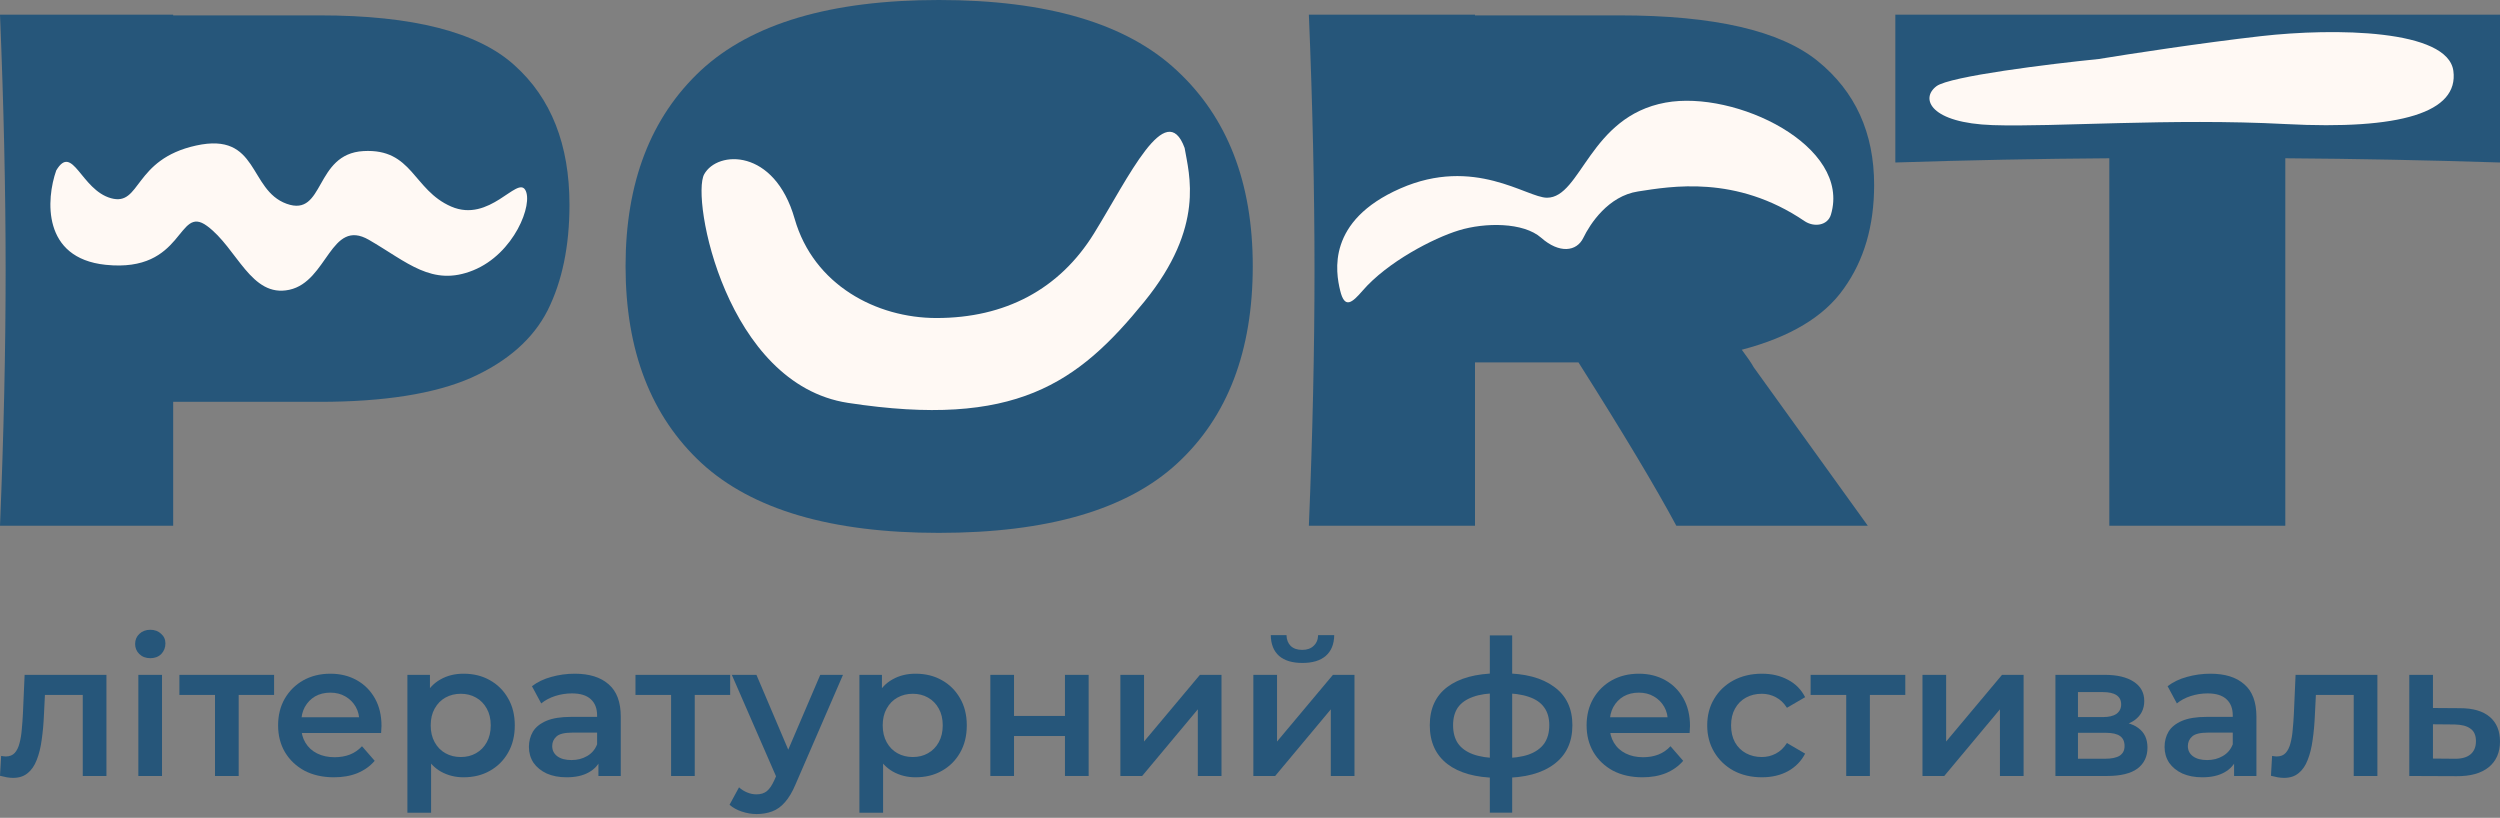 <svg width="645" height="211" viewBox="0 0 645 211" fill="none" xmlns="http://www.w3.org/2000/svg">
<rect x="0" y="0" width="645" height="211" fill="#808080" stroke="none"/>
<path d="M634.69 182.712C638.046 182.712 640.603 183.461 642.362 184.959C644.121 186.458 645 188.575 645 191.311C645 194.145 644.023 196.36 642.068 197.956C640.114 199.52 637.362 200.286 633.811 200.253L621.596 200.204V174.112H627.703V182.663L634.69 182.712ZM633.274 195.758C635.065 195.79 636.433 195.416 637.378 194.634C638.322 193.852 638.795 192.712 638.795 191.214C638.795 189.715 638.322 188.64 637.378 187.989C636.466 187.305 635.098 186.946 633.274 186.914L627.703 186.865V195.709L633.274 195.758Z" fill="#26567A"/>
<path d="M585.906 200.155L586.199 195.025C586.427 195.057 586.639 195.09 586.835 195.123C587.03 195.155 587.209 195.171 587.372 195.171C588.382 195.171 589.164 194.862 589.717 194.243C590.271 193.624 590.678 192.794 590.939 191.751C591.232 190.676 591.428 189.487 591.525 188.184C591.656 186.849 591.753 185.513 591.818 184.178L592.258 174.112H613.366V200.204H607.259V177.63L608.676 179.292H596.265L597.584 177.581L597.242 184.471C597.144 186.784 596.949 188.933 596.656 190.92C596.395 192.875 595.972 194.585 595.385 196.051C594.832 197.517 594.05 198.657 593.04 199.471C592.063 200.286 590.809 200.693 589.278 200.693C588.789 200.693 588.252 200.644 587.665 200.546C587.112 200.448 586.525 200.318 585.906 200.155Z" fill="#26567A"/>
<path d="M576.391 200.2V194.923L576.049 193.8V184.565C576.049 182.773 575.511 181.389 574.437 180.412C573.362 179.402 571.733 178.897 569.55 178.897C568.085 178.897 566.635 179.125 565.202 179.581C563.801 180.037 562.612 180.672 561.635 181.487L559.241 177.04C560.641 175.965 562.303 175.167 564.225 174.646C566.179 174.092 568.199 173.815 570.283 173.815C574.062 173.815 576.977 174.728 579.029 176.552C581.114 178.343 582.157 181.128 582.157 184.907V200.2H576.391ZM568.182 200.542C566.228 200.542 564.518 200.217 563.052 199.565C561.586 198.881 560.446 197.953 559.632 196.78C558.85 195.575 558.459 194.223 558.459 192.725C558.459 191.259 558.801 189.94 559.485 188.767C560.202 187.594 561.358 186.666 562.954 185.982C564.55 185.298 566.668 184.956 569.306 184.956H576.88V189.011H569.746C567.661 189.011 566.26 189.353 565.544 190.037C564.827 190.689 564.469 191.503 564.469 192.48C564.469 193.588 564.909 194.467 565.788 195.119C566.668 195.77 567.889 196.096 569.453 196.096C570.951 196.096 572.287 195.754 573.459 195.07C574.665 194.386 575.528 193.376 576.049 192.041L577.075 195.705C576.489 197.236 575.43 198.425 573.899 199.272C572.401 200.119 570.495 200.542 568.182 200.542Z" fill="#26567A"/>
<path d="M530.303 200.204V174.112H543.055C546.215 174.112 548.691 174.699 550.482 175.871C552.307 177.044 553.219 178.705 553.219 180.855C553.219 182.972 552.372 184.634 550.678 185.839C548.984 187.012 546.736 187.598 543.935 187.598L544.668 186.083C547.828 186.083 550.173 186.67 551.704 187.842C553.267 188.982 554.049 190.66 554.049 192.875C554.049 195.188 553.186 196.996 551.46 198.299C549.733 199.569 547.111 200.204 543.593 200.204H530.303ZM536.117 195.758H543.104C544.766 195.758 546.02 195.497 546.867 194.976C547.714 194.422 548.137 193.592 548.137 192.484C548.137 191.311 547.746 190.448 546.964 189.894C546.183 189.341 544.961 189.064 543.3 189.064H536.117V195.758ZM536.117 185.008H542.518C544.082 185.008 545.254 184.731 546.036 184.178C546.85 183.591 547.258 182.777 547.258 181.735C547.258 180.66 546.85 179.862 546.036 179.34C545.254 178.819 544.082 178.559 542.518 178.559H536.117V185.008Z" fill="#26567A"/>
<path d="M495.998 200.204V174.112H502.106V191.311L516.52 174.112H522.09V200.204H515.982V183.005L501.617 200.204H495.998Z" fill="#26567A"/>
<path d="M476.323 200.204V177.826L477.74 179.292H467.137V174.112H491.567V179.292H481.013L482.43 177.826V200.204H476.323Z" fill="#26567A"/>
<path d="M454.582 200.542C451.846 200.542 449.402 199.972 447.253 198.832C445.135 197.66 443.474 196.063 442.269 194.044C441.064 192.024 440.461 189.728 440.461 187.154C440.461 184.549 441.064 182.252 442.269 180.265C443.474 178.245 445.135 176.666 447.253 175.526C449.402 174.385 451.846 173.815 454.582 173.815C457.123 173.815 459.354 174.337 461.276 175.379C463.23 176.389 464.712 177.887 465.722 179.874L461.031 182.61C460.25 181.373 459.289 180.461 458.149 179.874C457.041 179.288 455.836 178.995 454.533 178.995C453.034 178.995 451.683 179.32 450.477 179.972C449.272 180.623 448.328 181.568 447.643 182.806C446.959 184.011 446.617 185.461 446.617 187.154C446.617 188.848 446.959 190.314 447.643 191.552C448.328 192.757 449.272 193.686 450.477 194.337C451.683 194.989 453.034 195.314 454.533 195.314C455.836 195.314 457.041 195.021 458.149 194.435C459.289 193.848 460.25 192.936 461.031 191.699L465.722 194.435C464.712 196.389 463.23 197.904 461.276 198.979C459.354 200.021 457.123 200.542 454.582 200.542Z" fill="#26567A"/>
<path d="M423.756 200.542C420.857 200.542 418.316 199.972 416.133 198.832C413.984 197.66 412.306 196.063 411.101 194.044C409.928 192.024 409.342 189.728 409.342 187.154C409.342 184.549 409.912 182.252 411.052 180.265C412.225 178.245 413.821 176.666 415.84 175.526C417.892 174.385 420.222 173.815 422.827 173.815C425.368 173.815 427.632 174.369 429.619 175.477C431.606 176.584 433.17 178.148 434.31 180.167C435.45 182.187 436.02 184.565 436.02 187.301C436.02 187.562 436.004 187.855 435.971 188.181C435.971 188.506 435.955 188.816 435.922 189.109H414.179V185.053H432.697L430.303 186.324C430.336 184.825 430.026 183.506 429.375 182.366C428.723 181.226 427.828 180.33 426.687 179.679C425.58 179.027 424.293 178.702 422.827 178.702C421.329 178.702 420.01 179.027 418.87 179.679C417.762 180.33 416.883 181.242 416.231 182.415C415.612 183.555 415.303 184.907 415.303 186.47V187.448C415.303 189.011 415.661 190.396 416.378 191.601C417.094 192.806 418.104 193.734 419.407 194.386C420.71 195.037 422.209 195.363 423.902 195.363C425.368 195.363 426.687 195.135 427.86 194.679C429.033 194.223 430.075 193.506 430.987 192.529L434.261 196.292C433.088 197.66 431.606 198.718 429.815 199.467C428.056 200.184 426.036 200.542 423.756 200.542Z" fill="#26567A"/>
<path d="M387.745 200.685C387.713 200.685 387.566 200.685 387.305 200.685C387.077 200.685 386.849 200.685 386.621 200.685C386.426 200.685 386.296 200.685 386.23 200.685C380.725 200.62 376.458 199.431 373.429 197.118C370.399 194.773 368.885 191.434 368.885 187.102C368.885 182.802 370.399 179.512 373.429 177.232C376.458 174.951 380.774 173.779 386.377 173.714C386.442 173.714 386.572 173.714 386.768 173.714C386.996 173.714 387.208 173.714 387.403 173.714C387.631 173.714 387.761 173.714 387.794 173.714C393.429 173.714 397.81 174.87 400.938 177.183C404.097 179.463 405.677 182.769 405.677 187.102C405.677 191.466 404.097 194.822 400.938 197.167C397.81 199.512 393.413 200.685 387.745 200.685ZM387.55 195.603C390.318 195.603 392.599 195.294 394.39 194.675C396.182 194.024 397.517 193.079 398.397 191.841C399.276 190.571 399.716 188.991 399.716 187.102C399.716 185.245 399.276 183.714 398.397 182.509C397.517 181.271 396.182 180.359 394.39 179.772C392.599 179.153 390.318 178.844 387.55 178.844C387.485 178.844 387.322 178.844 387.061 178.844C386.833 178.844 386.686 178.844 386.621 178.844C383.918 178.844 381.703 179.17 379.976 179.821C378.25 180.44 376.963 181.352 376.116 182.557C375.302 183.763 374.895 185.277 374.895 187.102C374.895 188.958 375.302 190.506 376.116 191.743C376.963 192.981 378.25 193.926 379.976 194.577C381.735 195.229 383.95 195.571 386.621 195.603C386.686 195.603 386.833 195.603 387.061 195.603C387.322 195.603 387.485 195.603 387.55 195.603ZM384.374 209.675V163.941H390.139V209.675H384.374Z" fill="#26567A"/>
<path d="M323.365 200.212V174.12H329.473V191.319L343.887 174.12H349.457V200.212H343.349V183.013L328.984 200.212H323.365ZM336.02 171.042C333.414 171.042 331.411 170.439 330.01 169.234C328.61 167.996 327.893 166.205 327.86 163.859H331.916C331.948 165.032 332.307 165.96 332.991 166.644C333.707 167.329 334.701 167.671 335.971 167.671C337.209 167.671 338.186 167.329 338.903 166.644C339.652 165.96 340.043 165.032 340.076 163.859H344.229C344.196 166.205 343.463 167.996 342.03 169.234C340.629 170.439 338.626 171.042 336.02 171.042Z" fill="#26567A"/>
<path d="M289.057 200.204V174.112H295.164V191.311L309.578 174.112H315.148V200.204H309.041V183.005L294.676 200.204H289.057Z" fill="#26567A"/>
<path d="M255.51 200.204V174.112H261.617V184.715H274.761V174.112H280.869V200.204H274.761V189.894H261.617V200.204H255.51Z" fill="#26567A"/>
<path d="M236.191 200.542C234.074 200.542 232.136 200.054 230.377 199.077C228.65 198.099 227.266 196.634 226.224 194.679C225.214 192.692 224.709 190.184 224.709 187.154C224.709 184.093 225.198 181.584 226.175 179.63C227.185 177.675 228.553 176.226 230.279 175.281C232.006 174.304 233.976 173.815 236.191 173.815C238.765 173.815 241.029 174.369 242.983 175.477C244.97 176.584 246.534 178.131 247.674 180.119C248.846 182.106 249.433 184.451 249.433 187.154C249.433 189.858 248.846 192.22 247.674 194.239C246.534 196.226 244.97 197.774 242.983 198.881C241.029 199.989 238.765 200.542 236.191 200.542ZM221.729 209.679V174.109H227.543V180.265L227.348 187.203L227.836 194.142V209.679H221.729ZM235.507 195.314C236.973 195.314 238.276 194.989 239.416 194.337C240.589 193.686 241.517 192.741 242.201 191.503C242.885 190.265 243.227 188.816 243.227 187.154C243.227 185.461 242.885 184.011 242.201 182.806C241.517 181.568 240.589 180.623 239.416 179.972C238.276 179.32 236.973 178.995 235.507 178.995C234.041 178.995 232.722 179.32 231.55 179.972C230.377 180.623 229.449 181.568 228.764 182.806C228.08 184.011 227.738 185.461 227.738 187.154C227.738 188.816 228.08 190.265 228.764 191.503C229.449 192.741 230.377 193.686 231.55 194.337C232.722 194.989 234.041 195.314 235.507 195.314Z" fill="#26567A"/>
<path d="M195.21 210.025C193.939 210.025 192.669 209.813 191.399 209.39C190.128 208.967 189.07 208.38 188.223 207.631L190.666 203.136C191.285 203.69 191.985 204.129 192.767 204.455C193.549 204.781 194.347 204.944 195.161 204.944C196.268 204.944 197.164 204.667 197.848 204.113C198.532 203.559 199.168 202.631 199.754 201.328L201.269 197.908L201.757 197.175L211.627 174.112H217.49L205.275 202.305C204.461 204.26 203.549 205.807 202.539 206.947C201.562 208.087 200.454 208.885 199.216 209.341C198.011 209.797 196.676 210.025 195.21 210.025ZM200.585 201.132L188.809 174.112H195.161L204.738 196.637L200.585 201.132Z" fill="#26567A"/>
<path d="M173.139 200.204V177.826L174.556 179.292H163.953V174.112H188.384V179.292H177.83L179.247 177.826V200.204H173.139Z" fill="#26567A"/>
<path d="M154.393 200.2V194.923L154.051 193.8V184.565C154.051 182.773 153.513 181.389 152.438 180.412C151.364 179.402 149.735 178.897 147.552 178.897C146.087 178.897 144.637 179.125 143.204 179.581C141.803 180.037 140.614 180.672 139.637 181.487L137.243 177.04C138.643 175.965 140.305 175.167 142.227 174.646C144.181 174.092 146.201 173.815 148.285 173.815C152.064 173.815 154.979 174.728 157.031 176.552C159.116 178.343 160.159 181.128 160.159 184.907V200.2H154.393ZM146.184 200.542C144.23 200.542 142.52 200.217 141.054 199.565C139.588 198.881 138.448 197.953 137.634 196.78C136.852 195.575 136.461 194.223 136.461 192.725C136.461 191.259 136.803 189.94 137.487 188.767C138.204 187.594 139.36 186.666 140.956 185.982C142.552 185.298 144.67 184.956 147.308 184.956H154.882V189.011H147.748C145.663 189.011 144.262 189.353 143.546 190.037C142.829 190.689 142.471 191.503 142.471 192.48C142.471 193.588 142.911 194.467 143.79 195.119C144.67 195.77 145.891 196.096 147.455 196.096C148.953 196.096 150.289 195.754 151.461 195.07C152.667 194.386 153.53 193.376 154.051 192.041L155.077 195.705C154.491 197.236 153.432 198.425 151.901 199.272C150.403 200.119 148.497 200.542 146.184 200.542Z" fill="#26567A"/>
<path d="M119.574 200.542C117.457 200.542 115.519 200.054 113.76 199.077C112.033 198.099 110.649 196.634 109.607 194.679C108.597 192.692 108.092 190.184 108.092 187.154C108.092 184.093 108.58 181.584 109.558 179.63C110.567 177.675 111.936 176.226 113.662 175.281C115.388 174.304 117.359 173.815 119.574 173.815C122.148 173.815 124.411 174.369 126.366 175.477C128.353 176.584 129.916 178.131 131.057 180.119C132.229 182.106 132.816 184.451 132.816 187.154C132.816 189.858 132.229 192.22 131.057 194.239C129.916 196.226 128.353 197.774 126.366 198.881C124.411 199.989 122.148 200.542 119.574 200.542ZM105.111 209.679V174.109H110.926V180.265L110.73 187.203L111.219 194.142V209.679H105.111ZM118.89 195.314C120.356 195.314 121.659 194.989 122.799 194.337C123.972 193.686 124.9 192.741 125.584 191.503C126.268 190.265 126.61 188.816 126.61 187.154C126.61 185.461 126.268 184.011 125.584 182.806C124.9 181.568 123.972 180.623 122.799 179.972C121.659 179.32 120.356 178.995 118.89 178.995C117.424 178.995 116.105 179.32 114.932 179.972C113.76 180.623 112.831 181.568 112.147 182.806C111.463 184.011 111.121 185.461 111.121 187.154C111.121 188.816 111.463 190.265 112.147 191.503C112.831 192.741 113.76 193.686 114.932 194.337C116.105 194.989 117.424 195.314 118.89 195.314Z" fill="#26567A"/>
<path d="M86.164 200.542C83.265 200.542 80.724 199.972 78.542 198.832C76.392 197.66 74.714 196.063 73.509 194.044C72.336 192.024 71.75 189.728 71.75 187.154C71.75 184.549 72.32 182.252 73.46 180.265C74.633 178.245 76.229 176.666 78.249 175.526C80.301 174.385 82.63 173.815 85.236 173.815C87.776 173.815 90.04 174.369 92.027 175.477C94.014 176.584 95.578 178.148 96.718 180.167C97.858 182.187 98.428 184.565 98.428 187.301C98.428 187.562 98.412 187.855 98.379 188.181C98.379 188.506 98.363 188.816 98.33 189.109H76.587V185.053H95.106L92.711 186.324C92.744 184.825 92.434 183.506 91.783 182.366C91.132 181.226 90.236 180.33 89.096 179.679C87.988 179.027 86.701 178.702 85.236 178.702C83.737 178.702 82.418 179.027 81.278 179.679C80.17 180.33 79.291 181.242 78.639 182.415C78.02 183.555 77.711 184.907 77.711 186.47V187.448C77.711 189.011 78.069 190.396 78.786 191.601C79.503 192.806 80.512 193.734 81.815 194.386C83.118 195.037 84.617 195.363 86.311 195.363C87.776 195.363 89.096 195.135 90.268 194.679C91.441 194.223 92.483 193.506 93.395 192.529L96.669 196.292C95.496 197.66 94.014 198.718 92.223 199.467C90.464 200.184 88.444 200.542 86.164 200.542Z" fill="#26567A"/>
<path d="M55.471 200.204V177.826L56.888 179.292H46.285V174.112H70.716V179.292H60.162L61.579 177.826V200.204H55.471Z" fill="#26567A"/>
<path d="M35.692 200.203V174.111H41.8V200.203H35.692ZM38.77 169.812C37.63 169.812 36.685 169.453 35.936 168.737C35.22 168.02 34.861 167.157 34.861 166.147C34.861 165.105 35.22 164.241 35.936 163.557C36.685 162.841 37.63 162.482 38.77 162.482C39.91 162.482 40.839 162.824 41.555 163.509C42.304 164.16 42.679 164.991 42.679 166C42.679 167.075 42.321 167.987 41.604 168.737C40.888 169.453 39.943 169.812 38.77 169.812Z" fill="#26567A"/>
<path d="M0 200.155L0.293 195.025C0.521 195.057 0.733 195.09 0.928 195.123C1.124 195.155 1.303 195.171 1.466 195.171C2.476 195.171 3.257 194.862 3.811 194.243C4.365 193.624 4.772 192.794 5.033 191.751C5.326 190.676 5.521 189.487 5.619 188.184C5.749 186.849 5.847 185.513 5.912 184.178L6.352 174.112H27.46V200.204H21.352V177.63L22.769 179.292H10.358L11.678 177.581L11.336 184.471C11.238 186.784 11.043 188.933 10.749 190.92C10.489 192.875 10.065 194.585 9.479 196.051C8.925 197.517 8.143 198.657 7.134 199.471C6.156 200.286 4.902 200.693 3.371 200.693C2.883 200.693 2.345 200.644 1.759 200.546C1.205 200.448 0.619 200.318 0 200.155Z" fill="#26567A"/>
<path d="M645.001 41.924C625.992 41.319 607.528 40.956 589.608 40.834V135.637H544.205V40.834C526.165 40.956 507.761 41.319 488.994 41.924V3.785H645.001V41.924Z" fill="#26567A"/>
<path d="M483.526 47.736C483.526 58.269 480.922 67.168 475.716 74.433C470.631 81.698 461.853 86.964 449.382 90.234C450.835 92.171 451.864 93.684 452.47 94.774L481.891 135.637H432.492C427.165 125.709 418.75 111.664 407.248 93.502H380.55V135.637H337.689C338.658 112.148 339.142 90.173 339.142 69.711C339.142 49.249 338.658 27.274 337.689 3.785H380.55V3.967H417.781C442.239 3.967 459.31 7.902 468.996 15.772C478.683 23.642 483.526 34.296 483.526 47.736Z" fill="#26567A"/>
<path d="M242.213 137.482C214.486 137.482 194.085 131.489 181.009 119.502C167.933 107.395 161.395 90.444 161.395 68.65C161.395 47.099 167.872 30.269 180.827 18.161C193.903 6.054 214.365 0 242.213 0C270.181 0 290.643 6.054 303.598 18.161C316.675 30.269 323.213 47.099 323.213 68.65C323.213 90.565 316.735 107.516 303.78 119.502C290.825 131.489 270.302 137.482 242.213 137.482Z" fill="#26567A"/>
<path d="M82.453 3.967C106.547 3.967 123.316 8.265 132.76 16.861C142.204 25.337 146.926 37.323 146.926 52.821C146.926 63.476 145.049 72.556 141.296 80.063C137.542 87.449 130.944 93.26 121.5 97.498C112.056 101.615 99.04 103.673 82.453 103.673H44.677V135.637H0C0.969 112.148 1.453 90.173 1.453 69.711C1.453 49.249 0.969 27.274 0 3.785H44.677V3.967H82.453Z" fill="#26567A"/>
<path d="M27.241 68.32C10.823 66.603 11.908 51.383 14.503 43.988C18.749 36.831 20.873 48.998 28.657 51.145C36.442 53.293 34.319 41.125 50.596 37.547C66.872 33.968 64.042 48.998 73.949 52.575C83.857 56.153 81.026 39.694 93.764 38.978C106.502 38.263 106.502 48.998 116.41 53.291C126.318 57.585 133.394 45.419 135.517 48.998C137.64 52.576 132.687 65.458 122.071 69.752C111.456 74.046 105.087 67.605 95.18 61.879C85.272 56.154 84.564 72.614 74.657 74.761C64.749 76.908 61.211 64.026 53.426 58.301C45.642 52.576 47.764 70.467 27.241 68.32Z" fill="#FFF9F4"/>
<path d="M583.305 9.326C568.02 11.06 549.047 13.98 541.471 15.224C528.937 16.489 503.016 19.665 499.599 22.246C495.327 25.473 498.091 31.743 514.132 32.281C530.174 32.819 559.994 30.449 589.682 32.006C619.37 33.563 634.393 29.011 632.968 18.292C631.543 7.573 602.411 7.158 583.305 9.326Z" fill="#FFF9F4"/>
<path d="M422.616 49.394C430.993 48.108 447.872 45.034 465.555 57.035C468.003 58.696 471.528 58.217 472.377 55.383C477.696 37.619 447.729 23.18 429.715 26.469C410.046 30.059 407.953 51.012 399.124 51.012C393.916 51.012 380.38 40.244 361.289 48.622C342.198 57 344.612 70.202 345.769 74.99C346.926 79.777 348.827 78.145 351.555 74.99C357.932 67.615 369.78 61.444 376.428 59.42C383.075 57.395 393.01 57.273 397.649 61.362C402.287 65.452 406.765 64.953 408.5 61.362C410.236 57.772 414.914 50.575 422.616 49.394Z" fill="#FFF9F4"/>
<path d="M295.271 77.782C310.985 58.446 306.778 44.956 305.63 38.163C300.818 25.071 291.197 45.742 282.262 60.211C273.327 74.681 259.291 82.05 241.606 82.05C226.098 82.05 209.895 73.513 205.017 56.438C199.818 38.243 185.118 38.755 181.682 44.956C178.245 51.157 187.332 99.126 218.77 103.941C261.917 110.551 278.071 98.947 295.271 77.782Z" fill="#FFF9F4"/>
</svg>
